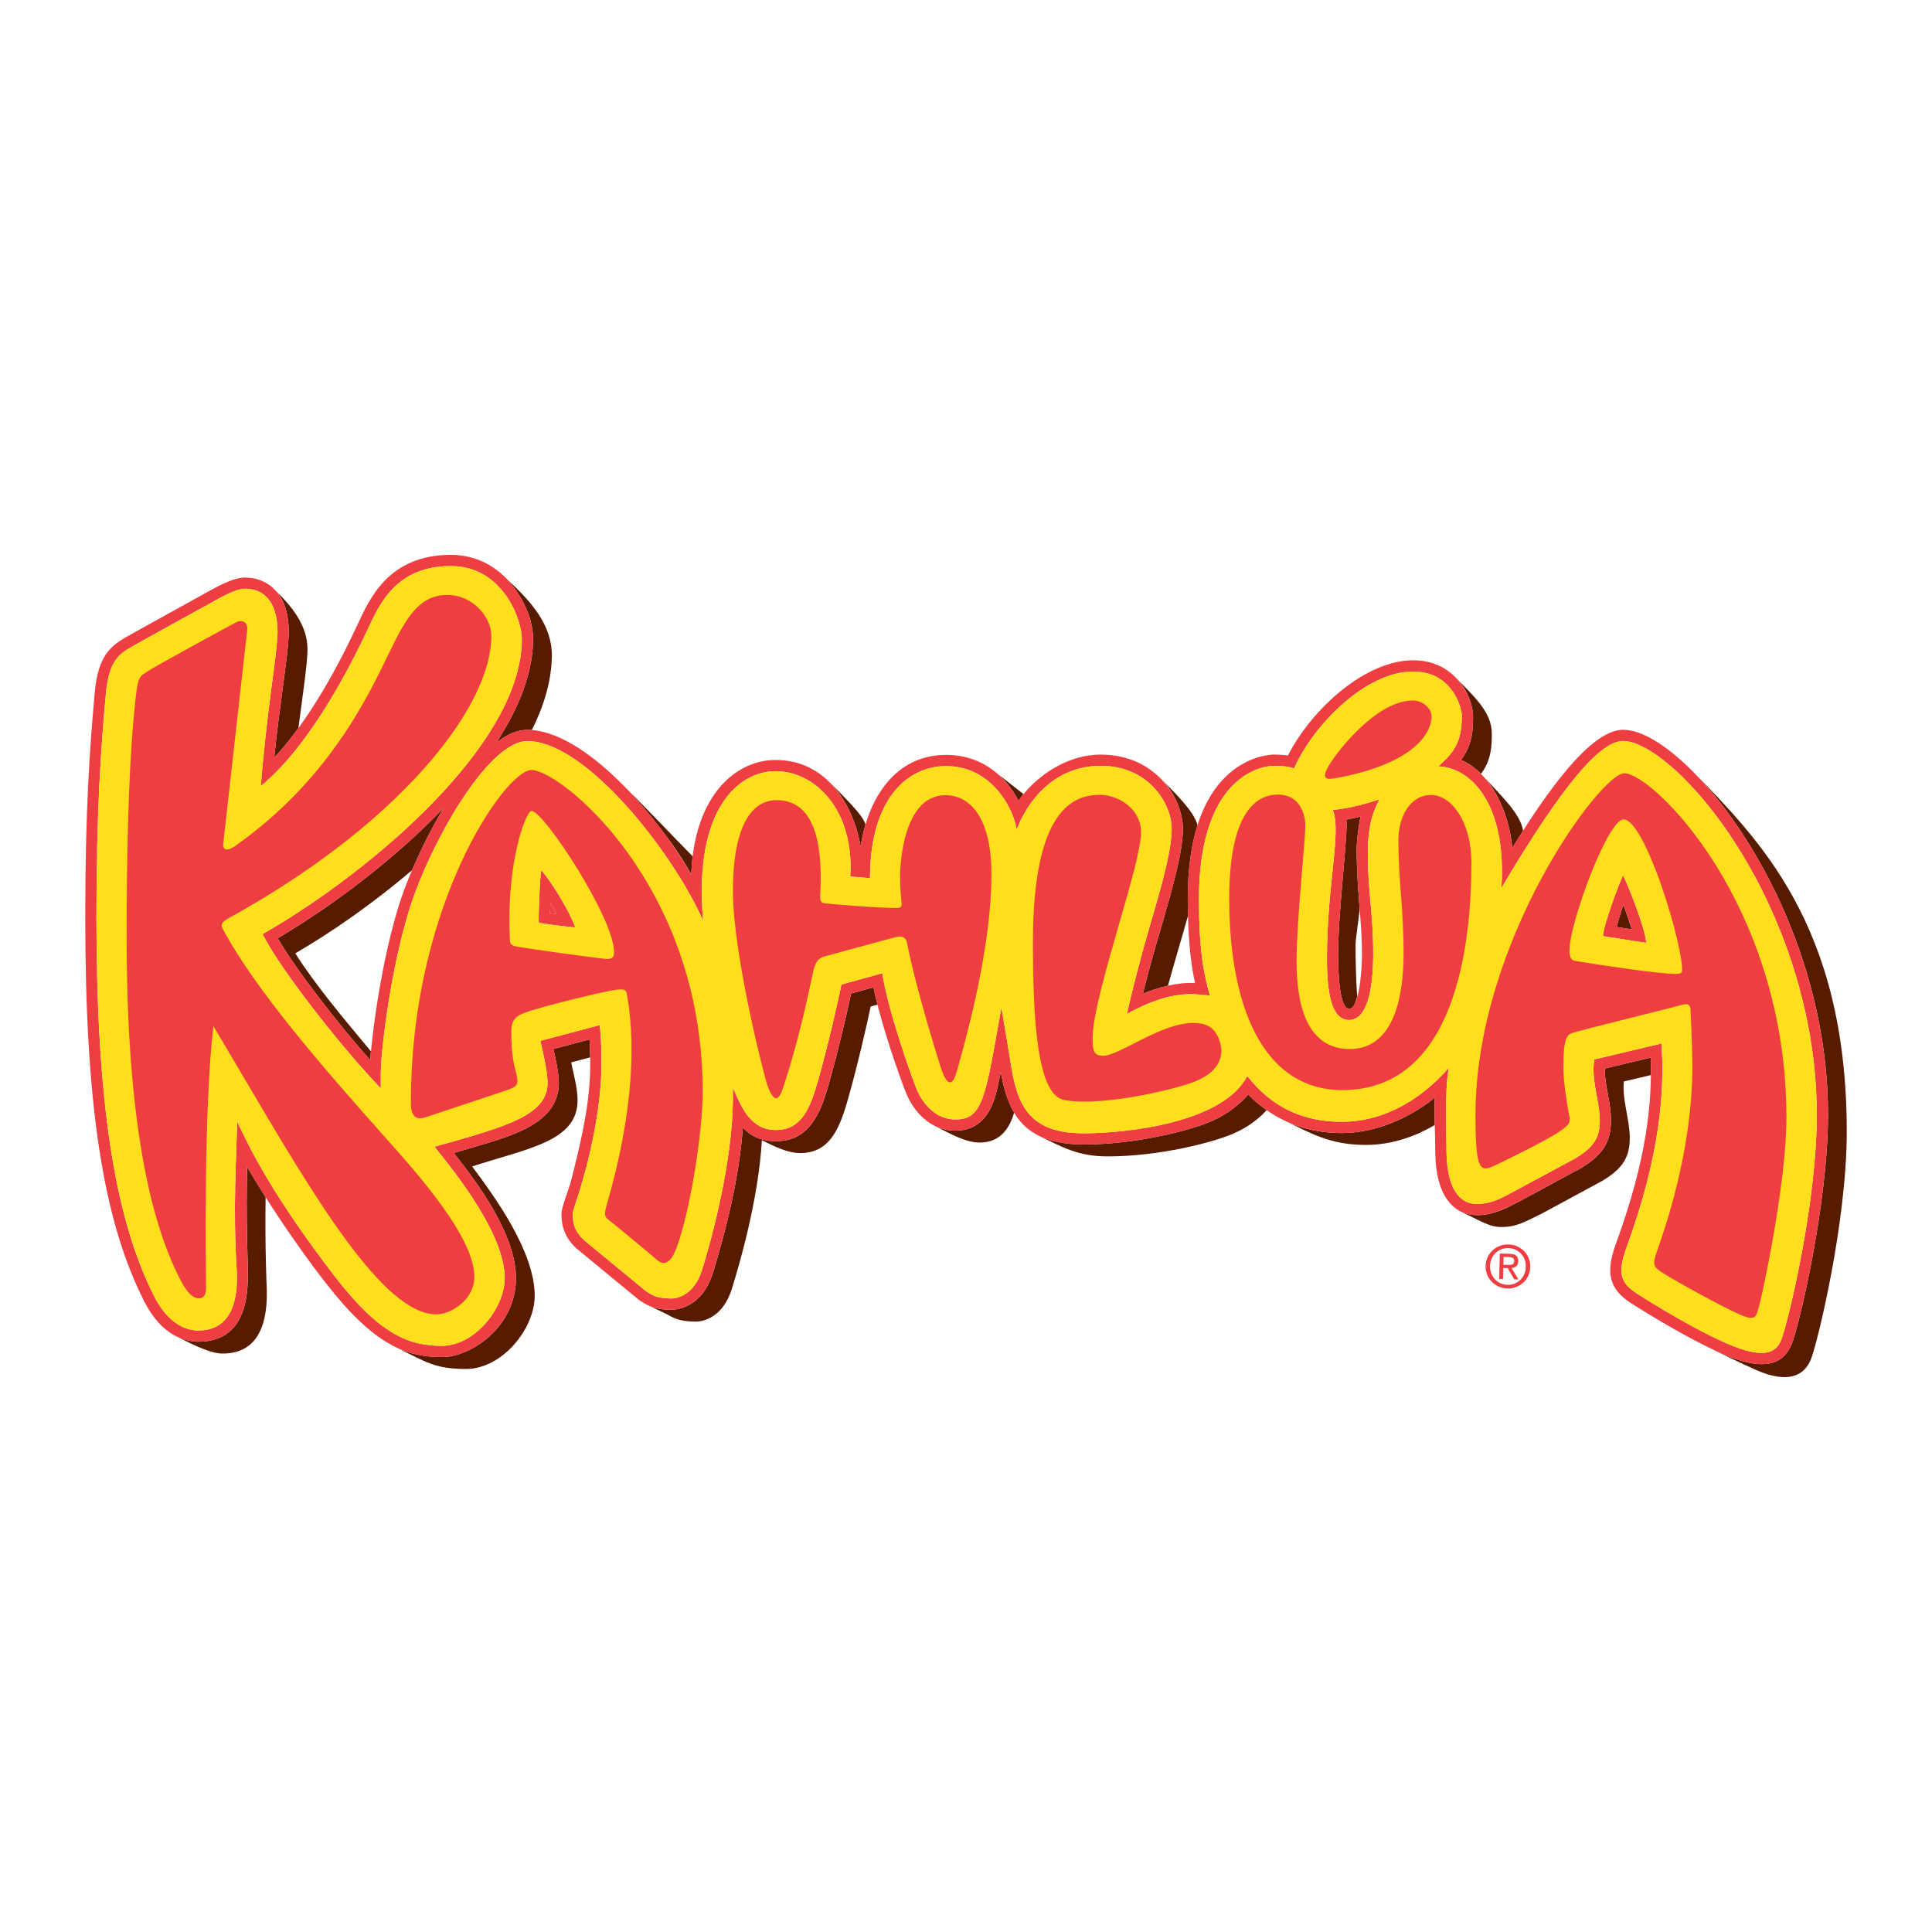 <?xml version="1.0" encoding="utf-8"?>
<!-- Generator: Adobe Illustrator 13.0.0, SVG Export Plug-In . SVG Version: 6.00 Build 14948)  -->
<!DOCTYPE svg PUBLIC "-//W3C//DTD SVG 1.0//EN" "http://www.w3.org/TR/2001/REC-SVG-20010904/DTD/svg10.dtd">
<svg version="1.0" id="Layer_1" xmlns="http://www.w3.org/2000/svg" xmlns:xlink="http://www.w3.org/1999/xlink" x="0px" y="0px"
	 width="192.756px" height="192.756px" viewBox="0 0 192.756 192.756" enable-background="new 0 0 192.756 192.756"
	 xml:space="preserve">
<g>
	<polygon fill-rule="evenodd" clip-rule="evenodd" fill="#FFFFFF" points="0,0 192.756,0 192.756,192.756 0,192.756 0,0 	"/>
	<path fill-rule="evenodd" clip-rule="evenodd" fill="#571C00" d="M168.876,76.922c6.857,7.006,13.507,20.072,13.507,34.271
		c0,8.873-2.884,21.134-3.639,22.946c-0.877,2.1-2.873,2.512-6.096,1.259c-0.088-0.032-1.469-0.62-2.321-1.058
		c1.014,0.521,3.497,1.74,4.915,2.361c3.158,1.378,4.754,0.544,5.415-1.036c0.66-1.581,3.595-13.706,3.595-22.73
		C184.252,92.059,175.253,83.61,168.876,76.922L168.876,76.922z"/>
	<path fill-rule="evenodd" clip-rule="evenodd" fill="#571C00" d="M68.961,87.24c0.014-0.333,0.111-1.501,0.137-1.814
		c-1.985-2.014-5.035-5.227-7.078-7.242C64.58,80.743,67.492,84.527,68.961,87.24L68.961,87.24z"/>
	<path fill-rule="evenodd" clip-rule="evenodd" fill="#571C00" d="M53.185,63.753c0,3.133-1.249,6.634-3.664,10.335
		c1.04-0.794,2.086-1.269,3.104-1.269c0.141,0,0.286,0.006,0.43,0.018c1.263-2.486,1.959-4.963,2.003-7.339
		c0.05-3.057-1.945-5.379-4.455-7.69C51.907,59.196,53.185,61.497,53.185,63.753L53.185,63.753z"/>
	<path fill-rule="evenodd" clip-rule="evenodd" fill="#571C00" d="M36.939,105.777c0.002-0.069,0.061-0.819,0.067-0.89
		c-2.858-3.427-5.555-6.641-7.543-9.772c3.721-2.161,7.782-5.008,11.645-8.291c0.812-1.888,1.901-4.112,3.161-6.225
		c-4.519,4.725-10.528,9.44-16.566,13.01C29.5,96.705,33.705,102.132,36.939,105.777L36.939,105.777z"/>
	<path fill-rule="evenodd" clip-rule="evenodd" fill="#571C00" d="M85.867,84.48c0.112-0.749,0.271-1.491,0.484-2.207
		c-0.267-1.015-2.173-2.756-3.397-4.063C84.832,80.281,85.585,82.805,85.867,84.48L85.867,84.48z"/>
	<path fill-rule="evenodd" clip-rule="evenodd" fill="#571C00" d="M150.883,84.598c0.364-0.595,0.722-1.163,1.072-1.712
		c-0.248-1.753-2.353-3.622-3.804-5.291C149.801,79.573,150.652,82.223,150.883,84.598L150.883,84.598z"/>
	<path fill-rule="evenodd" clip-rule="evenodd" fill="#571C00" d="M118.02,82.697c-0.011,2.384-1.097,6.135-2.255,10.11
		c-0.625,2.136-1.265,4.333-1.74,6.347c0.711-0.304,1.591-0.603,2.504-0.811c0.633-2.312,1.368-4.73,1.996-6.969
		c-0.01-0.559-0.021-1.131-0.021-1.726c0-3.028,0.376-5.416,0.971-7.301c-0.288-1.377-2.393-3.355-3.445-4.461
		C117.428,79.409,118.023,81.369,118.02,82.697L118.02,82.697z"/>
	<path fill-rule="evenodd" clip-rule="evenodd" fill="#571C00" d="M146.967,71.417v0.053c0,1.09,0,2.813-1.21,4.353
		c0.717,0.291,1.391,0.764,2.001,1.381c1.097-1.411,1.079-3.016,1.079-4.041c0-2.138-1.844-3.73-3.52-5.486
		C146.502,68.902,146.967,70.604,146.967,71.417L146.967,71.417z"/>
	<path fill-rule="evenodd" clip-rule="evenodd" fill="#571C00" d="M99.385,77.083c1.101,0.842,1.956,2.245,2.227,2.826
		c0.075-0.105,0.415-0.583,0.494-0.689C101.777,78.974,100.402,77.886,99.385,77.083L99.385,77.083z"/>
	<path fill-rule="evenodd" clip-rule="evenodd" fill="#571C00" d="M99.847,106.956c-0.195,0.934-0.379,1.777-0.383,1.787
		c-0.304,1.203-1.028,4.065-4.151,4.065c-0.169,0-1.05,0.028-2.082-0.502c1.566,0.802,3.104,1.688,4.512,1.688
		c2.277,0,3.068-1.749,3.437-2.986C100.475,109.825,100.113,108.418,99.847,106.956L99.847,106.956z"/>
	<path fill-rule="evenodd" clip-rule="evenodd" fill="#571C00" d="M143.156,109.498c-1.928,1.577-5.354,3.546-9.305,3.546
		c-1.423,0-3.683-0.207-5.899-1.349c2.845,1.374,4.722,2.534,8.327,2.534c2.715,0,5.093-0.943,6.868-1.984
		C143.13,111.322,143.116,110.33,143.156,109.498L143.156,109.498z"/>
	<path fill-rule="evenodd" clip-rule="evenodd" fill="#571C00" d="M124.539,109.189c-0.744,0.883-2.007,1.953-3.701,2.684
		c-2.224,0.961-7.648,2.313-12.744,2.313c-0.697,0-2.707-0.043-4.371-0.831c2.304,1.101,3.812,2.018,6.801,2.018
		c5.14,0,10.474-1.385,12.524-2.271c1.551-0.669,2.66-1.604,3.324-2.339C125.589,110.217,124.981,109.658,124.539,109.189
		L124.539,109.189z"/>
	<path fill-rule="evenodd" clip-rule="evenodd" fill="#571C00" d="M162.603,113.528c0-1.844-0.786-3.851-0.588-5.63l2.7-0.638
		c0.007-0.6,0.003-1.176-0.016-1.743l-4.583,1.087c-0.022,0.795,0.133,1.654,0.296,2.551c0.159,0.864,0.317,1.757,0.317,2.629
		c0,2.14-0.841,3.477-3.028,4.775l-6.197,3.346c-0.782,0.352-3.411,2.09-5.794,0.949c2.018,0.965,2.879,1.567,4.076,1.567
		c1.58,0,2.418-0.563,4.078-1.36l5.999-3.248C161.971,116.56,162.603,115.373,162.603,113.528L162.603,113.528z"/>
	<path fill-rule="evenodd" clip-rule="evenodd" fill="#571C00" d="M28.81,63.03c0,1.126-0.296,3.338-0.639,5.9
		c-0.289,2.138-0.603,4.5-0.806,6.653c0.846-0.898,1.654-1.9,2.408-2.94c0.437-3.362,0.906-6.497,0.906-7.868
		c0-2.364-1.527-4.257-3.284-5.945C28.569,59.933,28.81,61.797,28.81,63.03L28.81,63.03z"/>
	<path fill-rule="evenodd" clip-rule="evenodd" fill="#571C00" d="M57.625,109.772c0-1.25-0.437-2.721-0.636-3.777l1.895-0.503
		c-0.008-0.584-0.032-1.177-0.068-1.79l-3.603,0.954c0.209,0.93,0.542,2.4,0.542,3.372c0,4.531-5.743,5.541-10.478,7.007
		c2.303,2.904,6.201,8.095,6.201,12.49c0,4.762-4.372,7.872-7.414,7.872c-0.96,0-2.895-0.104-4.634-1.028
		c3.046,1.522,3.974,2.213,7.064,2.213c3.623,0,6.854-4.018,6.854-7.31c0-4.41-4.011-9.904-6.241-12.896
		C52.679,114.558,57.625,113.878,57.625,109.772L57.625,109.772z"/>
	<path fill-rule="evenodd" clip-rule="evenodd" fill="#571C00" d="M26.5,119.44c-0.732-1.156-1.36-2.188-1.843-3.018
		c-0.13,5.339,0.079,10.103,0.076,10.157c-0.018,1.776,0.263,7.284-4.959,7.284c-0.524,0-1.415-0.138-2.14-0.521
		c2.014,1.032,3.49,1.703,4.569,1.703c1.793,0,4.66-0.714,4.403-6.698C26.604,128.349,26.425,124.307,26.5,119.44L26.5,119.44z"/>
	<path fill-rule="evenodd" clip-rule="evenodd" fill="#571C00" d="M87.142,98.507l-2.231,0.616
		c-0.385,1.854-1.378,6.131-2.309,9.328c-0.766,2.617-1.863,5.409-5.205,5.409c-0.159,0-1.191-0.002-2.05-0.438
		c0.04,0.021,0.083,0.041,0.123,0.061c-0.552-0.245-0.997-0.592-1.357-0.996c-0.356,5.112-1.779,10.606-2.98,14.49
		c-1.087,3.515-3.643,3.695-4.144,3.695c-0.88,0-1.535-0.071-2.462-0.512l1.823,0.872c0.765,0.369,1.213,0.824,3.071,0.824
		c0.921,0,2.758-0.556,3.606-3.3c0.794-2.569,2.642-8.905,2.986-14.798c1.147,0.588,2.569,1.286,3.814,1.286
		c2.765,0,3.822-2.111,4.667-5.008c0.978-3.35,2.04-7.972,2.372-9.619l0.682-0.188C87.391,99.629,87.253,99.046,87.142,98.507
		L87.142,98.507z"/>
	<path fill-rule="evenodd" clip-rule="evenodd" fill="#EF3E42" d="M55.542,91.197c-0.224-0.032-0.458-0.067-0.668-0.097
		c0.007-0.281,0.025-0.638,0.043-1.01C55.134,90.457,55.35,90.842,55.542,91.197L55.542,91.197z"/>
	<path fill-rule="evenodd" clip-rule="evenodd" fill="#571C00" d="M161.974,90.275c0.287,0.782,0.611,1.738,0.825,2.452
		c-0.488-0.075-1.053-0.167-1.51-0.243C161.473,91.777,161.7,91.037,161.974,90.275L161.974,90.275z"/>
	<path fill-rule="evenodd" clip-rule="evenodd" fill="#571C00" d="M135.247,94.249c0-0.61,0.268-2.152,0.409-3.545
		c-0.149-1.981-0.301-3.773-0.301-6.045c0-0.682,0.177-2.214,0.383-3.187l-1.426,0.311c0.242,1-0.806,8.982-0.806,13.402
		c0,1.823,0.112,5.462,1.095,5.462c0.375,0,0.609-0.45,0.809-1.23C135.256,97.506,135.247,95.225,135.247,94.249L135.247,94.249z"/>
	<path fill-rule="evenodd" clip-rule="evenodd" fill="#EF3E42" d="M114.024,99.154c0.476-2.015,1.115-4.211,1.74-6.347
		c1.158-3.975,2.255-7.726,2.255-10.11c0-1.732-0.863-3.669-2.249-5.055c-1.071-1.074-2.977-2.353-5.944-2.353
		c-3.671,0-6.76,2.474-8.215,4.62c-1.024-2.064-3.32-4.594-7.23-4.594c-5.085,0-7.813,4.389-8.514,9.166
		c-0.35-2.087-1.281-4.451-2.815-6.134c-1.527-1.675-3.433-2.523-5.671-2.523c-1.938,0-3.796,0.832-5.229,2.345
		c-1.416,1.492-3.007,4.234-3.191,9.072C65.781,81.625,58.375,72.82,52.625,72.82c-1.018,0-2.064,0.475-3.104,1.269
		c2.415-3.702,3.664-7.203,3.664-10.335c0-3.005-2.704-8.396-8.204-8.396c-6.241,0-8.132,4.439-9.312,6.962
		c-1.051,2.248-4.223,8.923-8.303,13.263c0.203-2.153,0.517-4.515,0.806-6.653c0.343-2.562,0.639-4.774,0.639-5.9
		c0-3.745-2.05-5.407-4.378-5.407c-1.195,0-2.873,0.961-3.999,1.586c-1.022,0.57-7.302,4.028-7.955,4.414
		c-1.462,0.862-2.697,1.866-3.021,5.416c-0.495,5.387-0.953,11.829-0.953,22.39c0,18.792,1.758,30.271,5.879,38.399
		c1.78,3.509,4.14,4.036,5.389,4.036c5.222,0,4.941-5.508,4.959-7.284c0.003-0.055-0.206-4.818-0.076-10.157
		c1.544,2.657,4.529,7.328,7.833,11.564c4.803,6.172,7.991,7.41,11.575,7.41c3.042,0,7.414-3.11,7.414-7.872
		c0-4.396-3.898-9.586-6.201-12.49c4.735-1.466,10.478-2.476,10.478-7.007c0-0.972-0.332-2.442-0.542-3.372l3.603-0.954
		c0.242,4.097-0.044,7.194-1.87,14.201c-0.246,0.934-0.929,2.497-0.929,3.233c0,0.967,0.188,2.407,1.827,3.695
		c-0.011-0.006,5.897,4.852,5.897,4.852l0,0c0.671,0.455,1.451,0.989,3.245,0.989c0.501,0,3.057-0.181,4.144-3.695
		c1.201-3.884,2.624-9.378,2.98-14.49c0.708,0.788,1.715,1.373,3.285,1.373c3.342,0,4.439-2.792,5.205-5.409
		c0.931-3.197,1.924-7.475,2.309-9.328l2.231-0.616c0.736,3.584,2.606,8.937,3.28,10.588c0.733,1.796,2.4,3.714,4.891,3.714
		c3.123,0,3.848-2.862,4.151-4.065c0.004-0.01,0.188-0.854,0.383-1.787c0.689,3.791,2.031,7.23,8.247,7.23
		c5.096,0,10.521-1.353,12.744-2.313c1.694-0.73,2.957-1.801,3.701-2.684c1.396,1.465,4.425,3.854,9.312,3.854
		c3.951,0,7.377-1.969,9.305-3.546c-0.076,1.632,0.038,3.866,0.038,5.019c0,1.61,0.135,4.199,1.647,5.71
		c0.67,0.669,1.515,1.011,2.516,1.011c1.627,0,2.909-0.717,4.146-1.332l0,0c0.004-0.003,0,0,0,0l6.197-3.346
		c2.188-1.299,3.028-2.636,3.028-4.775c0-0.872-0.158-1.765-0.317-2.629c-0.163-0.896-0.318-1.756-0.296-2.551l4.583-1.087
		c0.116,4.472-0.306,9.891-3.486,18.601c-1.064,2.924-0.635,4.533,1.586,5.942c1.445,0.918,6.434,4.014,9.85,5.337
		c3.223,1.253,5.219,0.841,6.096-1.259c0.755-1.812,3.639-14.073,3.639-22.946c0-14.323-6.812-27.542-13.562-34.294
		c-2.635-2.636-5.078-4.087-6.871-4.087c-2.581,0-6.209,3.86-11.067,11.787c-0.419-4.157-2.479-7.705-5.126-8.775
		c1.21-1.539,1.21-3.263,1.21-4.353v-0.053c0-0.84-0.48-2.569-1.797-3.889c-1.083-1.08-2.523-1.653-4.173-1.653
		c-4.782,0-10.117,4.856-12.496,9.496c-0.592-0.081-1.303-0.086-1.404-0.086c-0.35,0-8.594,0.164-8.594,14.363
		c0,3.45,0.246,6.282,0.732,8.439C117.562,97.952,115.449,98.549,114.024,99.154L114.024,99.154L114.024,99.154z M36.939,105.777
		c-3.234-3.646-7.439-9.072-9.236-12.167c6.038-3.57,12.047-8.285,16.566-13.01c-1.736,2.913-3.154,6.035-3.953,8.2
		C38.375,94.079,37.213,102.055,36.939,105.777L36.939,105.777L36.939,105.777z M108.094,113.069c-6.189,0-6.761-3.711-7.421-8.009
		c-0.241-1.509-0.465-2.767-0.765-4.559c-1.61,9.117-1.852,11.187-4.596,11.187c-1.934,0-3.259-1.559-3.854-3.019
		c-0.697-1.714-2.877-7.979-3.436-11.567l-4.072,1.126c-0.322,1.599-1.44,6.53-2.429,9.908c-0.848,2.915-1.797,4.605-4.125,4.605
		c-2.772,0-3.57-2.814-4.285-4.193c0.199,6.023-1.736,13.848-3.05,18.096c-0.855,2.765-2.71,2.906-3.075,2.906
		c-1.448,0-1.963-0.347-2.556-0.747l-5.886-4.844c-1.242-0.979-1.408-1.979-1.408-2.823c0-0.26,0.379-1.357,0.57-1.952
		c0.975-3.014,2.307-8.422,2.307-13.112c0-2.44-0.138-3.364-0.174-3.799l-5.927,1.571c0.188,0.829,0.719,3.012,0.719,4.184
		c0,3.242-4.043,4.35-11.28,6.383c2.238,2.776,7.003,8.761,7.003,13.114c0,2.978-2.963,6.75-6.292,6.75
		c-3.248,0-6.211-1.135-10.695-6.974c-6.082-7.937-8.327-12.469-9.708-15.414c-0.077,3.849-0.43,8.636-0.044,14.743
		c0.152,2.424-0.181,6.114-3.844,6.114c-0.992,0-2.884-0.448-4.393-3.422c-3.981-7.854-5.757-19.54-5.757-37.895
		c0-10.517,0.455-16.927,0.95-22.287c0.299-3.268,1.404-3.923,2.475-4.556c0.646-0.382,6.902-3.836,7.927-4.396
		c0.963-0.53,2.522-1.448,3.458-1.448c2.382,0,3.259,1.958,3.259,4.288c0,1.05-0.292,3.229-0.632,5.751
		c-0.357,2.667-0.859,7.098-1.032,9.645c5.306-4.356,9.481-13.147,10.655-15.628c1.148-2.421,2.765-6.318,8.298-6.318
		c5.172,0,7.085,5.322,7.085,7.275c0,10.574-15.188,23.237-25.399,29.171l-0.47,0.272l0.257,0.478
		c1.8,3.333,7.063,10.07,10.568,13.868l0.971,1.052v-1.433c0-2.554,1.183-12.013,3.375-17.975
		c2.354-6.393,7.572-15.248,11.257-15.248c5.822,0,14.535,11.126,17.528,17.933c-0.979-11.162,3.54-14.93,7.229-14.93
		c3.985,0,7.869,3.914,7.45,10.513l1.971,0.158c0-8.1,3.891-11.178,7.579-11.178c4.515,0,6.697,4.13,7.057,6.337
		c0.905-2.425,3.447-6.365,8.388-6.365c2.587,0,4.23,1.102,5.155,2.025c1.184,1.186,1.919,2.819,1.919,4.265
		c0,2.223-1.075,5.901-2.212,9.796c-0.744,2.551-1.755,6.325-2.246,8.662c4.574-2.505,6.667-1.953,8.274-1.825
		c-0.579-2.107-1.094-4.192-1.094-9.682c0-5.181,1.177-9.094,3.396-11.315c1.873-1.874,3.863-1.928,4.078-1.928
		c0.752,0,1.458,0.063,2.015,0.265c1.935-4.373,7.16-9.674,11.886-9.674c1.364,0,2.502,0.445,3.379,1.322
		c1.112,1.112,1.469,2.567,1.469,3.099v0.054c0,2.652-0.848,3.639-2.343,4.991c3.253,0.11,6.843,3.759,6.295,12.136
		c6.299-10.61,9.914-14.669,12.153-14.669c1.454,0,3.724,1.405,6.082,3.761c6.582,6.587,13.23,19.499,13.23,33.501
		c0,9.119-2.978,21.126-3.556,22.513c-0.406,0.984-1.309,1.949-4.655,0.649c-3.32-1.284-8.229-4.335-9.651-5.24
		c-1.584-1.004-2.122-1.906-1.133-4.613c3.406-9.338,3.814-15.661,3.505-20.388l-6.7,1.587c-0.233,1.171,0.041,2.578,0.238,3.658
		c0.155,0.85,0.3,1.654,0.3,2.426c0,1.517-0.39,2.571-2.462,3.801c0.019-0.011-6.142,3.307-6.338,3.411
		c-1.158,0.628-2.126,1.124-3.453,1.124c-0.7,0-1.267-0.225-1.727-0.688c-1.237-1.233-1.316-3.608-1.316-4.936
		c0-1.461-0.202-5.447,0.23-7.962c-0.732,0.834-4.635,5.389-10.693,5.389c-5.772,0-8.418-3.368-9.414-4.563
		C122.019,112.032,112.4,113.069,108.094,113.069L108.094,113.069L108.094,113.069z M55.542,91.197
		c-0.224-0.032-0.458-0.067-0.668-0.097c0.007-0.281,0.025-0.638,0.043-1.01C55.134,90.457,55.35,90.842,55.542,91.197
		L55.542,91.197L55.542,91.197z M53.986,86.83c-0.137,1.113-0.282,4.634-0.228,5.233c0.92,0.175,2.44,0.357,3.631,0.465
		C56.678,90.509,54.56,87.339,53.986,86.83L53.986,86.83L53.986,86.83z M132.978,80.793c1.566-0.083,3.879-0.772,4.642-1.045
		c-0.447,1.023-1.151,2.052-1.151,5.535c0,3.485,0.538,5.945,0.538,9.828c0,3.884-0.697,6.657-2.402,6.657
		c-1.706,0-2.216-2.521-2.216-6.114C132.388,88.188,133.852,83.071,132.978,80.793L132.978,80.793L132.978,80.793z M133.507,95.184
		c0,1.823,0.112,5.462,1.095,5.462s1.285-3.721,1.285-5.535c0-2.969-0.531-6.525-0.531-10.453c0-0.682,0.177-2.214,0.383-3.187
		l-1.426,0.311C134.555,82.782,133.507,90.765,133.507,95.184L133.507,95.184L133.507,95.184z M161.974,90.275
		c0.287,0.782,0.611,1.738,0.825,2.452c-0.488-0.075-1.053-0.167-1.51-0.243C161.473,91.777,161.7,91.037,161.974,90.275
		L161.974,90.275L161.974,90.275z M159.926,93.397c0.432,0.054,3.402,0.545,4.318,0.671c-0.082-1.443-1.817-5.788-2.309-6.741
		C161.545,88.12,160.037,92.088,159.926,93.397L159.926,93.397z"/>
	<path fill-rule="evenodd" clip-rule="evenodd" fill="#EF3E42" d="M148.22,126.299c0.032-1.263,1.075-2.17,2.285-2.142
		c1.197,0.03,2.201,0.982,2.169,2.25c-0.03,1.27-1.075,2.18-2.274,2.146C149.191,128.524,148.19,127.568,148.22,126.299
		L148.22,126.299L148.22,126.299z M150.41,128.188c0.992,0.023,1.797-0.734,1.822-1.797c0.026-1.04-0.742-1.844-1.735-1.87
		c-1.008-0.021-1.812,0.745-1.834,1.784C148.638,127.366,149.403,128.16,150.41,128.188L150.41,128.188L150.41,128.188z
		 M149.959,127.612l-0.385-0.008l0.06-2.537l0.967,0.025c0.597,0.014,0.89,0.238,0.879,0.74c-0.013,0.454-0.3,0.646-0.675,0.683
		l0.695,1.133l-0.434-0.008l-0.642-1.118l-0.44-0.012L149.959,127.612L149.959,127.612L149.959,127.612z M150.45,126.197
		c0.329,0.011,0.616-0.008,0.628-0.397c0.007-0.313-0.278-0.378-0.545-0.386l-0.522-0.011l-0.019,0.786L150.45,126.197
		L150.45,126.197z"/>
	<path fill-rule="evenodd" clip-rule="evenodd" fill="#FFDF1B" d="M108.094,113.069c-6.189,0-6.761-3.711-7.421-8.009
		c-0.241-1.509-0.465-2.767-0.765-4.559c-1.61,9.117-1.852,11.187-4.596,11.187c-1.934,0-3.259-1.559-3.854-3.019
		c-0.697-1.714-2.877-7.979-3.436-11.567l-4.072,1.126c-0.322,1.599-1.44,6.53-2.429,9.908c-0.848,2.915-1.797,4.605-4.125,4.605
		c-2.772,0-3.57-2.814-4.285-4.193c0.199,6.023-1.736,13.848-3.05,18.096c-0.855,2.765-2.71,2.906-3.075,2.906
		c-1.448,0-1.963-0.347-2.556-0.747l-5.886-4.844c-1.242-0.979-1.408-1.979-1.408-2.823c0-0.26,0.379-1.357,0.57-1.952
		c0.975-3.014,2.307-8.422,2.307-13.112c0-2.44-0.138-3.364-0.174-3.799l-5.927,1.571c0.188,0.829,0.719,3.012,0.719,4.184
		c0,3.242-4.043,4.35-11.28,6.383c2.238,2.776,7.003,8.761,7.003,13.114c0,2.978-2.963,6.75-6.292,6.75
		c-3.248,0-6.211-1.135-10.695-6.974c-6.082-7.937-8.327-12.469-9.708-15.414c-0.077,3.849-0.43,8.636-0.044,14.743
		c0.152,2.424-0.181,6.114-3.844,6.114c-0.992,0-2.884-0.448-4.393-3.422c-3.981-7.854-5.757-19.54-5.757-37.895
		c0-10.517,0.455-16.927,0.95-22.287c0.299-3.268,1.404-3.923,2.475-4.556c0.646-0.382,6.902-3.836,7.927-4.396
		c0.963-0.53,2.522-1.448,3.458-1.448c2.382,0,3.259,1.958,3.259,4.288c0,1.05-0.292,3.229-0.632,5.751
		c-0.357,2.667-0.859,7.098-1.032,9.645c5.306-4.356,9.481-13.147,10.655-15.628c1.148-2.421,2.765-6.318,8.298-6.318
		c5.172,0,7.085,5.322,7.085,7.275c0,10.574-15.188,23.237-25.399,29.171l-0.47,0.272l0.257,0.478
		c1.8,3.333,7.063,10.07,10.568,13.868l0.971,1.052v-1.433c0-2.554,1.183-12.013,3.375-17.975
		c2.354-6.393,7.572-15.248,11.257-15.248c5.822,0,14.535,11.126,17.528,17.933c-0.979-11.162,3.54-14.93,7.229-14.93
		c3.985,0,7.869,3.914,7.45,10.513l1.971,0.158c0-8.1,3.891-11.178,7.579-11.178c4.515,0,6.697,4.13,7.057,6.337
		c0.905-2.425,3.447-6.365,8.388-6.365c2.587,0,4.23,1.102,5.155,2.025c1.184,1.186,1.919,2.819,1.919,4.265
		c0,2.223-1.075,5.901-2.212,9.796c-0.744,2.551-1.755,6.325-2.246,8.662c4.574-2.505,6.667-1.953,8.274-1.825
		c-0.579-2.107-1.094-4.192-1.094-9.682c0-5.181,1.177-9.094,3.396-11.315c1.873-1.874,3.863-1.928,4.078-1.928
		c0.752,0,1.458,0.063,2.015,0.265c1.935-4.373,7.16-9.674,11.886-9.674c1.364,0,2.502,0.445,3.379,1.322
		c1.112,1.112,1.469,2.567,1.469,3.099v0.054c0,2.652-0.848,3.639-2.343,4.991c3.253,0.11,6.843,3.759,6.295,12.136
		c6.299-10.61,9.914-14.669,12.153-14.669c1.454,0,3.724,1.405,6.082,3.761c6.582,6.587,13.23,19.499,13.23,33.501
		c0,9.119-2.978,21.126-3.556,22.513c-0.406,0.984-1.309,1.949-4.655,0.649c-3.32-1.284-8.229-4.335-9.651-5.24
		c-1.584-1.004-2.122-1.906-1.133-4.613c3.406-9.338,3.814-15.661,3.505-20.388l-6.7,1.587c-0.233,1.171,0.041,2.578,0.238,3.658
		c0.155,0.85,0.3,1.654,0.3,2.426c0,1.517-0.39,2.571-2.462,3.801c0.019-0.011-6.142,3.307-6.338,3.411
		c-1.158,0.628-2.126,1.124-3.453,1.124c-0.7,0-1.267-0.225-1.727-0.688c-1.237-1.233-1.316-3.608-1.316-4.936
		c0-1.461-0.202-5.447,0.23-7.962c-0.732,0.834-4.635,5.389-10.693,5.389c-5.772,0-8.418-3.368-9.414-4.563
		C122.019,112.032,112.4,113.069,108.094,113.069L108.094,113.069z M53.986,86.83c-0.137,1.113-0.282,4.634-0.228,5.233
		c0.92,0.175,2.44,0.357,3.631,0.465C56.678,90.509,54.56,87.339,53.986,86.83L53.986,86.83z M132.388,95.654
		c0,3.594,0.51,6.114,2.216,6.114c1.705,0,2.402-2.773,2.402-6.657c0-3.883-0.538-6.343-0.538-9.828
		c0-3.483,0.704-4.512,1.151-5.535c-0.763,0.273-3.075,0.962-4.642,1.045C133.852,83.071,132.388,88.188,132.388,95.654
		L132.388,95.654z M159.926,93.397c0.432,0.054,3.402,0.545,4.318,0.671c-0.082-1.443-1.817-5.788-2.309-6.741
		C161.545,88.12,160.037,92.088,159.926,93.397L159.926,93.397z"/>
	<path fill-rule="evenodd" clip-rule="evenodd" fill="#EF3E42" d="M19.859,129.533c-0.603,0-1.144-0.513-1.757-1.654
		c-3.628-6.778-5.468-18.351-5.468-34.393c0-15.97,0.7-21.958,0.909-23.926c0.242-2.278,0.527-2.103,1.159-2.567
		c0.516-0.379,8.532-4.75,8.912-4.93c0.281-0.136,0.578-0.125,0.791,0.025c0.206,0.148,0.298,0.408,0.263,0.734
		c-0.108,0.941-2.378,21.241-2.4,21.404c-0.062,0.476,0.303,0.805,1.19,0.181c9.312-6.553,13.251-14.886,15.395-19.332
		c1.721-3.564,3.021-5.714,5.782-5.714c2.544,0,4.386,2.212,4.386,4.07c0,3.71-2.422,8.457-6.818,13.363
		c-4.768,5.326-11.463,10.444-19.364,14.799c-0.682,0.376-0.845,0.637-0.632,1.036c3.147,5.962,9.868,13.723,16.318,20.955
		c3.23,3.62,8.804,9.868,8.804,13.812c0,1.155-0.592,1.99-1.091,2.484c-0.761,0.765-1.822,1.254-2.703,1.254
		c-5.292,0-12.168-11.671-19.444-24.03l-2.8-4.733c-1.007,8.588-0.733,24.427-0.733,26.228
		C20.556,129.331,20.169,129.533,19.859,129.533L19.859,129.533z"/>
	<path fill-rule="evenodd" clip-rule="evenodd" fill="#EF3E42" d="M67.485,124.537c1.382-3.683,2.627-11.628,2.627-15.593
		c0-15.367-7.717-24.744-11.034-28.061c-2.786-2.788-5.1-4.057-6.064-4.057c-1.325,0-4.367,3.504-6.977,9.168
		c-2.299,4.995-5.053,13.235-5.042,24.114c0.004,1.934,1.243,1.435,1.523,1.344c0.217-0.069,2.04-0.676,3.945-1.314
		c1.924-0.646,3.92-1.296,4.303-1.437c0.826-0.308,1.024-0.551,0.725-1.663c-0.191-0.706-0.502-1.896-0.473-4.24
		c0.014-1.157,0.635-1.485,1.325-1.747c1.876-0.702,8.208-2.2,9.07-2.293c0.992-0.107,1.05-0.026,1.147,0.526
		c1.015,5.653,0.3,12.942-2.017,20.886c-0.336,1.155-0.191,1.264,0.339,1.664c0.423,0.321,4.208,3.45,4.642,3.847
		C66.33,126.422,66.994,125.843,67.485,124.537L67.485,124.537L67.485,124.537z M61.263,94.973c0,0.532-0.13,0.763-0.954,0.688
		c-0.754-0.071-8.117-1.067-8.857-1.24c-0.628-0.149-0.562-0.387-0.592-1.034c-0.334-7.368,1.617-12.477,2.166-12.477
		C54.256,80.91,61.263,91.6,61.263,94.973L61.263,94.973z"/>
	<path fill-rule="evenodd" clip-rule="evenodd" fill="#EF3E42" d="M89.419,90.592c-2.588-0.045-5.248-0.3-6.883-0.44
		c-0.491-0.043-0.747-0.065-0.705-0.825c0.354-6.385-1.119-9.497-4.37-9.497c-1.622,0-4.335,1.183-4.335,9.093
		c0,6.32,3.169,18.686,3.461,19.441c0.173,0.452,0.516,1.214,0.827,1.214c0.093,0,0.372,0,0.71-1.021
		c1.541-4.65,2.476-9.137,2.884-11.052c0.224-1.068,0.386-1.823,1.191-2.062c0.346-0.105,6.226-1.7,7.161-1.944
		c0.906-0.238,1.076,0.307,1.116,0.499c0.47,2.378,1.483,6.448,3.361,12.425c0.487,1.55,0.815,1.555,0.963,1.555
		c0.408,0,0.628-0.939,0.88-1.861c0.802-2.892,3.238-11.689,3.238-18.87c0-5.772-2.198-7.91-4.584-7.91
		c-4.483,0-4.533,7.76-4.533,8.09c0,1.229,0.09,1.989,0.123,2.399C89.95,90.194,90.104,90.604,89.419,90.592L89.419,90.592z"/>
	<path fill-rule="evenodd" clip-rule="evenodd" fill="#EF3E42" d="M110.068,105.331c-0.891,0-1.058-0.394-1.058-1.743
		c0-2.229,1.347-6.901,2.649-11.42c1.126-3.905,2.187-7.596,2.187-9.134c0-2.284-2.209-3.735-4.11-3.735
		c-2.671,0-6.678,1.518-6.678,14.659c0,7.506,0.368,15.251,3.097,15.786c3.111,0.61,9.24-0.596,12.405-1.604
		c1.546-0.491,2.562-1.209,3.028-2.139c0.325-0.648,0.357-1.391,0.095-2.144c-0.447-1.288-1.191-1.792-2.657-1.792
		C115.804,102.066,111.682,105.331,110.068,105.331L110.068,105.331z"/>
	<path fill-rule="evenodd" clip-rule="evenodd" fill="#EF3E42" d="M140.932,69.891c-1.981,0-4.017,1.562-5.374,2.87
		c-1.538,1.481-2.738,3.139-3.104,3.845c-0.231,0.446-0.343,0.758-0.203,0.95c0.142,0.193,0.473,0.176,0.964,0.089
		c7.086-1.271,9.609-4.041,9.609-6.211C142.824,70.842,142.142,69.891,140.932,69.891L140.932,69.891z"/>
	<path fill-rule="evenodd" clip-rule="evenodd" fill="#EF3E42" d="M127.479,79.277c2.506,0,2.751,2.469,2.751,3.012
		c0,1.798-0.87,9.419-0.87,13.666s1.008,8.708,5.306,8.708c4.303,0,5.371-5.005,5.371-9.524c0-4.519-0.52-7.296-0.52-11.324
		c0-2.341,1.191-4.5,3.263-4.5c2.068,0,4.024,2.758,4.024,6.731c0,8.058-1.523,22.717-12.899,22.717
		c-7.24,0-11.262-7.186-11.262-19.164C122.644,80.53,125.683,79.277,127.479,79.277L127.479,79.277z"/>
	<path fill-rule="evenodd" clip-rule="evenodd" fill="#EF3E42" d="M167.111,97.172c-1.595-0.014-7.223-0.848-9.927-1.292
		c-0.356-0.058-0.595-0.262-0.595-1.061c0-2.767,3.829-13.067,5.389-13.067c2.035,0,5.485,11.039,5.832,14.594
		C167.88,97.062,167.822,97.18,167.111,97.172L167.111,97.172L167.111,97.172z M147.208,111.279c0,5.202,0.416,5.691,1.701,5.106
		c0.92-0.418,5.263-2.535,6.612-3.442c1.28-0.862,1.169-1.092,0.996-1.883c-0.14-0.658-0.535-3.102-0.535-4.491
		c0-3.401,0.38-3.373,1.326-3.64c0.98-0.28,9.485-2.394,10.507-2.673c0.877-0.242,0.837,0.272,0.855,0.672
		c0.018,0.4,0.173,3.574,0.173,5.315s0.014,8.604-3.454,18.373c-0.593,1.682-0.452,1.769,0.621,2.454
		c1.249,0.797,5.568,3.183,7.481,4.042c1.755,0.791,1.704,0.202,1.993-0.714c0.284-0.918,2.749-12.269,2.749-18.876
		c0-21.267-13.317-34.375-16.184-34.375C159.693,77.149,147.208,93.958,147.208,111.279L147.208,111.279z"/>
</g>
</svg>
